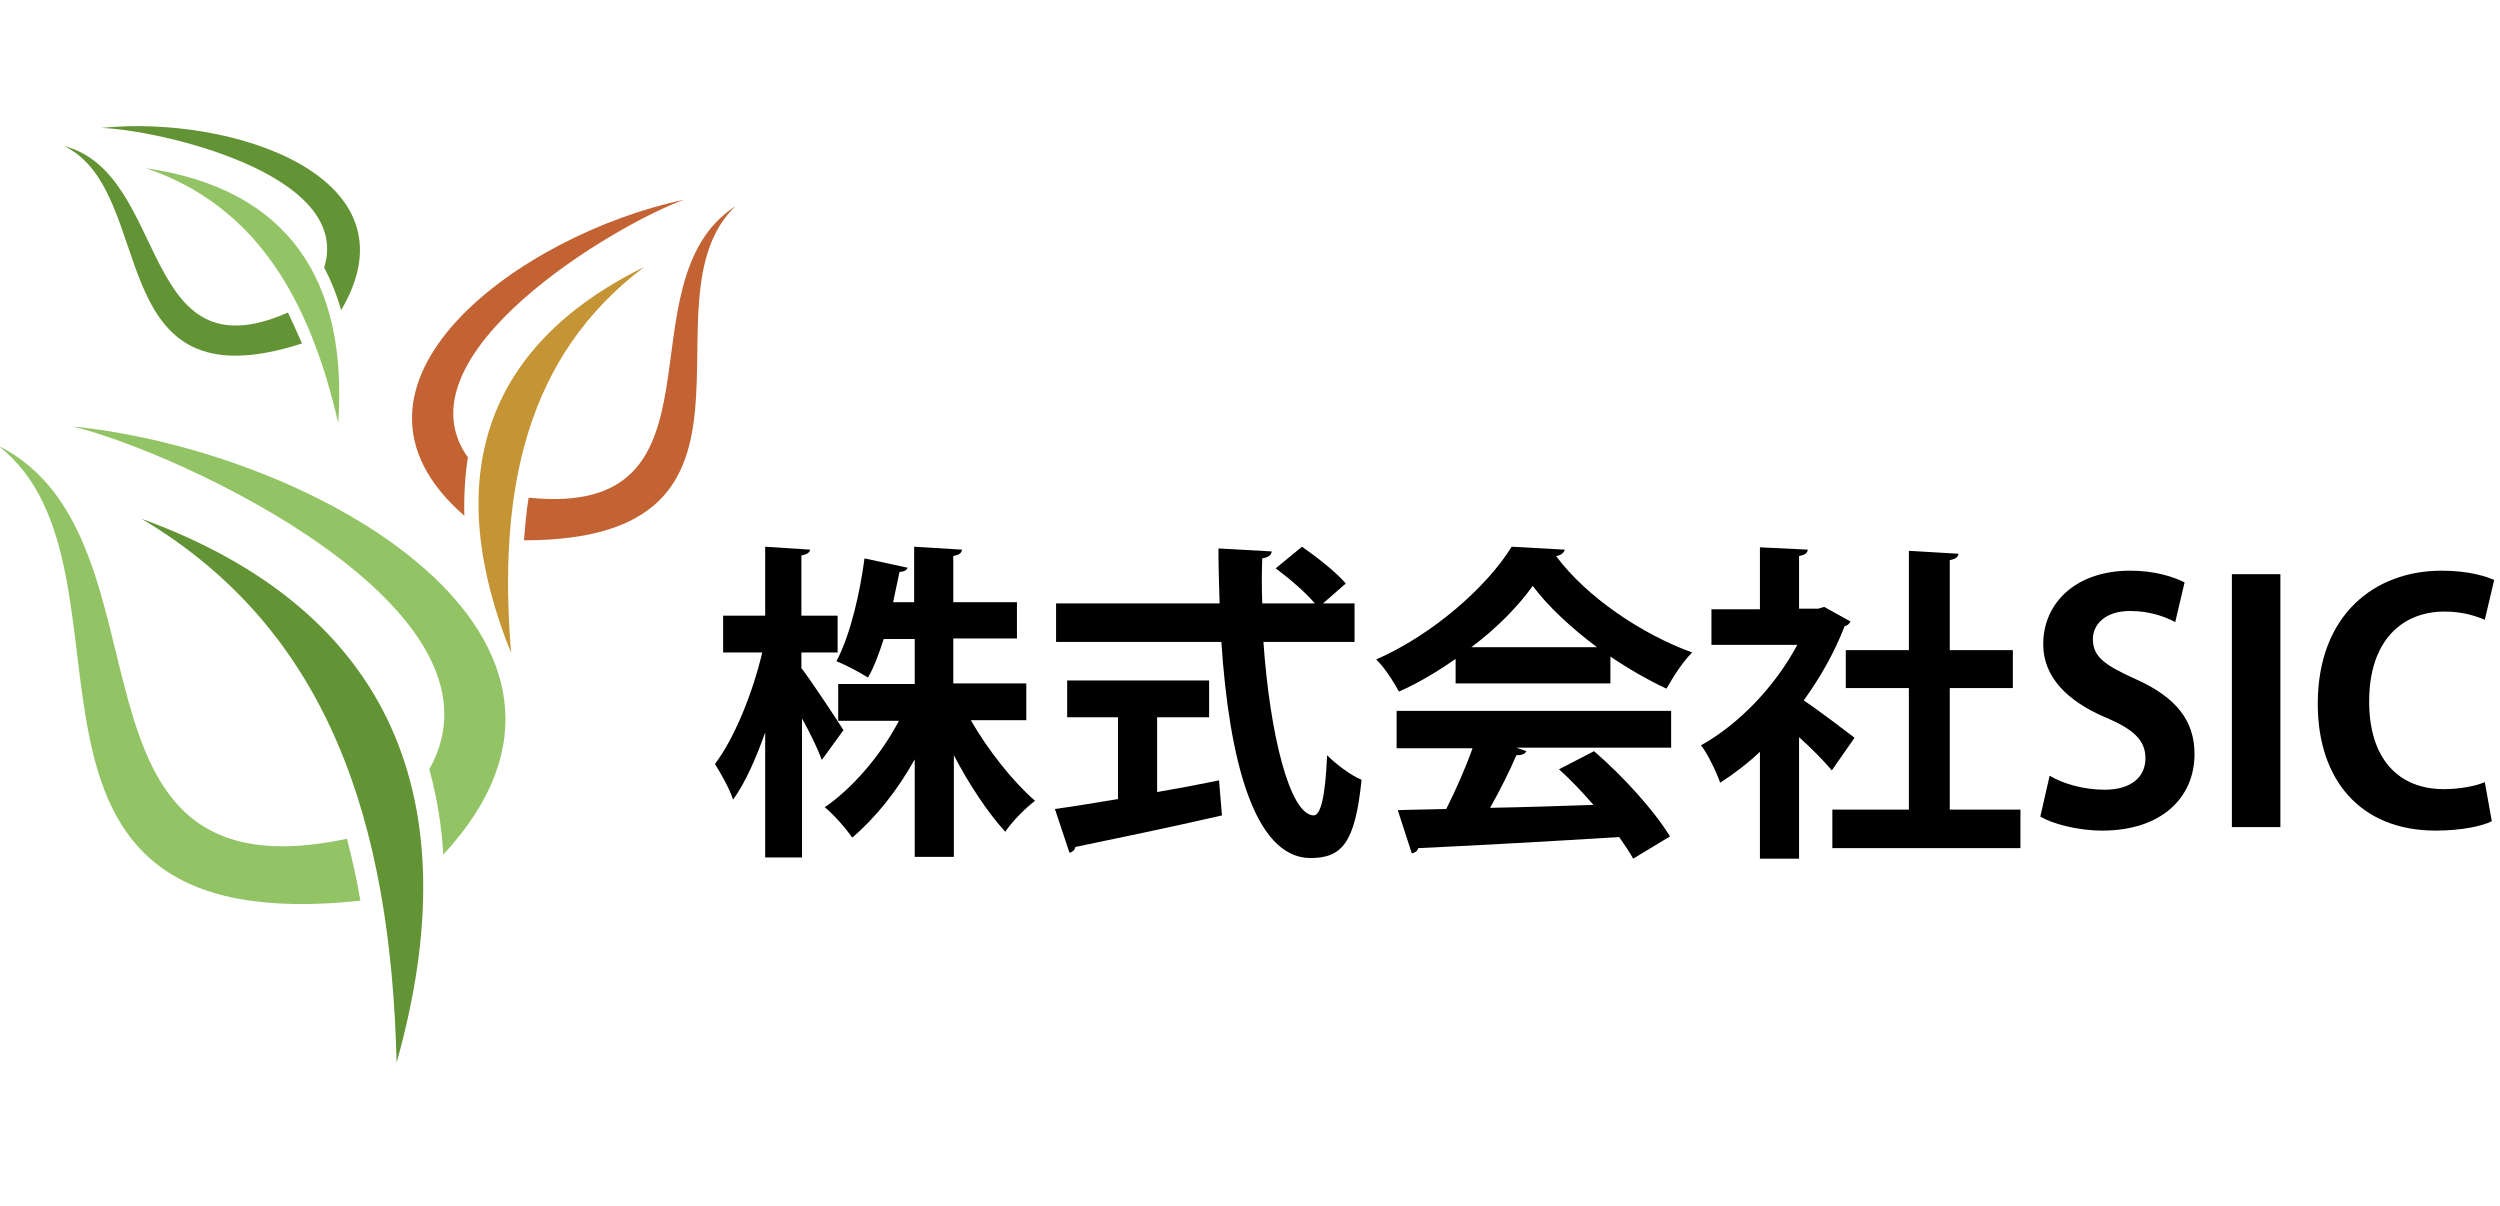 <?xml version="1.0" encoding="utf-8"?>
<!-- Generator: Adobe Illustrator 15.0.0, SVG Export Plug-In . SVG Version: 6.00 Build 0)  -->
<!DOCTYPE svg PUBLIC "-//W3C//DTD SVG 1.1//EN" "http://www.w3.org/Graphics/SVG/1.1/DTD/svg11.dtd">
<svg version="1.1" id="レイヤー_1" xmlns="http://www.w3.org/2000/svg" xmlns:xlink="http://www.w3.org/1999/xlink" x="0px"
	 y="0px" viewBox="0 0 428 206.5" style="enable-background:new 0 0 428 206.5;"
	 xml:space="preserve">
<style type="text/css">
<![CDATA[
	.st0{fill:#92C365;}
	.st1{fill:#C36333;}
	.st2{fill:#C49435;}
	.st3{fill:#629334;}
]]>
</style>
<title>アートボード 1</title>
<g>
	<path class="st0" d="M12.4,73c17.7,4.2,76.6,31.1,61.1,58.7c1.3,4.8,2.1,9.6,2.4,14.6C110.1,109.4,54.5,77.3,12.4,73L12.4,73z
		 M59.4,143.6c0.9,3.5,1.7,7,2.3,10.6c-68.3,7.3-34.9-56.8-62-77.9C31.2,92.1,7.7,154.6,59.4,143.6L59.4,143.6z"/>
	<path class="st3" d="M67.9,181.9c12.6-44.7-0.6-77.4-43.7-93.1C56.2,107.8,66.9,140.6,67.9,181.9z"/>
	<path class="st1" d="M117.1,34.2c-11.7,4.2-49.5,26.6-37,44.1c-0.5,3.3-0.7,6.7-0.6,10C53.7,65.9,89,40.1,117.1,34.2z M90.5,85.2
		c-0.4,2.4-0.6,4.9-0.8,7.3c46.7,0,19.4-41,36.2-57.2C105.8,48.4,126.2,88.9,90.5,85.2L90.5,85.2z"/>
	<path class="st2" d="M87.5,111.8c-11.8-29.3-5.2-52.3,22.8-66.1C90.1,60.9,85.2,83.8,87.5,111.8z"/>
	<path class="st3" d="M17.3,21.9c9.7,0.3,43.2,7.8,38.2,23.9c1.2,2.3,2.2,4.8,2.9,7.3C72,30.2,39.6,19.6,17.3,21.9z M49.3,53.5
		c0.8,1.7,1.6,3.5,2.4,5.3C17,70,27.3,33,11,25C29.1,29.8,23.7,64.8,49.3,53.5L49.3,53.5z"/>
	<path class="st0" d="M57.9,72.4c1.7-24.6-8.7-40.1-32.9-43.6C43.8,35.2,53,51.1,57.9,72.4z"/>
</g>
<g>
	<path d="M137.3,114.5c1.6,2.1,6.1,8.9,7.1,10.5l-3.7,5.1c-0.7-1.9-2-4.6-3.4-7.1v23.8h-6.3v-21.4c-1.6,4.5-3.4,8.6-5.5,11.5
		c-0.6-1.9-2.1-4.5-3.1-6.1c3.4-4.5,6.5-12.3,8.1-19.1h-6.7v-6.3h7.2V93.6l7.7,0.5c-0.1,0.5-0.5,0.8-1.5,1v10.3h6.2v6.3h-6.2V114.5z
		 M175.8,123.3h-9.6c3,5.2,7.2,10.5,11,13.8c-1.6,1.2-3.9,3.5-5.1,5.3c-3-3.3-6.2-8.1-8.8-13.1v17.4h-6.7V130
		c-3,5.4-6.8,10.1-10.7,13.4c-1.1-1.6-3.2-4-4.7-5.2c4.8-3.3,9.6-8.9,12.7-14.8h-10.4v-6.3h13.1v-7.7h-5.3c-0.8,2.4-1.6,4.7-2.7,6.6
		c-1.4-0.9-3.9-2.2-5.4-2.8c2.5-4.7,4.1-12.2,4.8-17.6l7.4,1.6c-0.2,0.4-0.6,0.7-1.4,0.7c-0.3,1.5-0.7,3.3-1.1,5.2h3.6v-9.5l8.2,0.5
		c-0.1,0.6-0.5,0.9-1.5,1.1v7.9h10.9v6.2h-10.9v7.7h12.5V123.3z"/>
	<path d="M231.6,109.9h-15.3c1.1,15.8,4.5,29.6,8.6,29.7c1.2,0,2-3.2,2.3-10.3c1.6,1.6,4,3.4,5.9,4.2c-1.1,10.9-3.4,13.4-8.8,13.4
		c-9.7-0.1-13.9-17.2-15.2-37h-28.3v-6.6h28c-0.1-3.2-0.2-6.3-0.2-9.4l9.1,0.5c0,0.6-0.5,1-1.6,1.2c-0.1,2.6-0.1,5.1,0,7.7h9
		c-1.6-1.9-4.4-4.3-6.7-6l4.5-3.7c2.6,1.8,5.9,4.4,7.5,6.3l-3.9,3.4h5.4V109.9z M198.1,122.7v12.9c3.5-0.6,7.2-1.3,10.6-2l0.5,6
		c-9.1,2.1-18.9,4.1-25.1,5.4c-0.1,0.6-0.6,0.9-1,1l-2.5-7.5c2.9-0.4,6.6-1,10.8-1.7v-14h-8.7v-6.3H207v6.3H198.1z"/>
	<path d="M249.2,117v-4.2c-3,2.1-6.3,4.1-9.7,5.6c-0.8-1.5-2.5-4.2-3.9-5.5c9.8-4.3,19-12.5,23.2-19.3l9.1,0.5
		c-0.2,0.6-0.7,1-1.5,1.1c5.2,7,14.7,13.4,23.3,16.5c-1.7,1.7-3.2,4.1-4.4,6.2c-3.2-1.5-6.5-3.4-9.6-5.5v4.6H249.2z M239.1,128v-6.3
		h47v6.3h-26.5l1.7,0.6c-0.2,0.5-0.8,0.7-1.7,0.7c-1.2,2.8-2.8,6-4.5,9c5.6-0.1,11.7-0.3,17.7-0.5c-1.9-2.2-3.9-4.3-5.9-6.1l6-3.1
		c5.1,4.4,10.4,10.3,13,14.6l-6.3,3.8c-0.6-1.1-1.5-2.4-2.4-3.7c-12.7,0.8-25.8,1.5-34.4,1.9c-0.1,0.5-0.6,0.8-1.1,0.9l-2.4-7.4
		c2.4-0.1,5.2-0.1,8.3-0.2c1.6-3.2,3.3-7,4.5-10.4H239.1z M273.4,110.8c-4.4-3.3-8.4-7-11-10.5c-2.4,3.4-6.1,7.2-10.5,10.5H273.4z"
		/>
	<path d="M316.8,106.4c-0.2,0.4-0.5,0.7-1,0.8c-1.7,4.4-4.1,8.7-7,12.7c2.8,1.9,7.4,5.4,8.7,6.4l-3.9,5.6c-1.3-1.6-3.5-3.8-5.6-5.7
		v20.8h-6.7v-18.3c-2.2,2.1-4.5,3.8-6.8,5.3c-0.6-1.7-2.2-5.1-3.3-6.4c6.5-3.6,12.7-10.1,16.5-17.2h-14.7v-6.1h8.3V93.7l8.2,0.4
		c-0.1,0.6-0.5,0.9-1.5,1.1v9h3.3l1-0.3L316.8,106.4z M333.8,138.6h12.1v6.6h-32.2v-6.6h13.1v-20.8H316v-6.5h10.8v-17l8.5,0.5
		c-0.1,0.6-0.5,0.9-1.5,1.1v15.4h10.8v6.5h-10.8V138.6z"/>
	<path d="M372.4,106.5c-1.5-0.8-4.2-1.9-7.7-1.9c-4.4,0-6.4,2.4-6.4,4.8c0,3.1,2.1,4.5,7.4,6.9c6.9,3.1,10,7.1,10,12.8
		c0,7.5-5.7,13.1-15.8,13.1c-4.3,0-8.6-1.2-10.6-2.4l1.6-7c2.3,1.4,5.9,2.4,9.4,2.4c4.6,0,7-2.2,7-5.4c0-3.1-2.1-5-6.9-7
		c-6.5-2.8-10.6-6.9-10.6-12.5c0-7.1,5.6-12.6,14.9-12.6c4.1,0,7.3,1,9.3,2L372.4,106.5z"/>
	<path d="M382.1,98.3h8.3v43.3h-8.3V98.3z"/>
	<path d="M426.6,140.6c-1.6,0.8-5.1,1.6-9.6,1.6c-13,0-20.2-8.8-20.2-21.7c0-15.2,9.7-22.8,21.2-22.8c4.7,0,7.7,1,9,1.6l-1.6,6.8
		c-1.7-0.7-3.9-1.4-6.9-1.4c-7.2,0-12.9,4.9-12.9,15.4c0,9.8,5,15,12.8,15c2.6,0,5.4-0.5,7-1.2L426.6,140.6z"/>
</g>
</svg>
